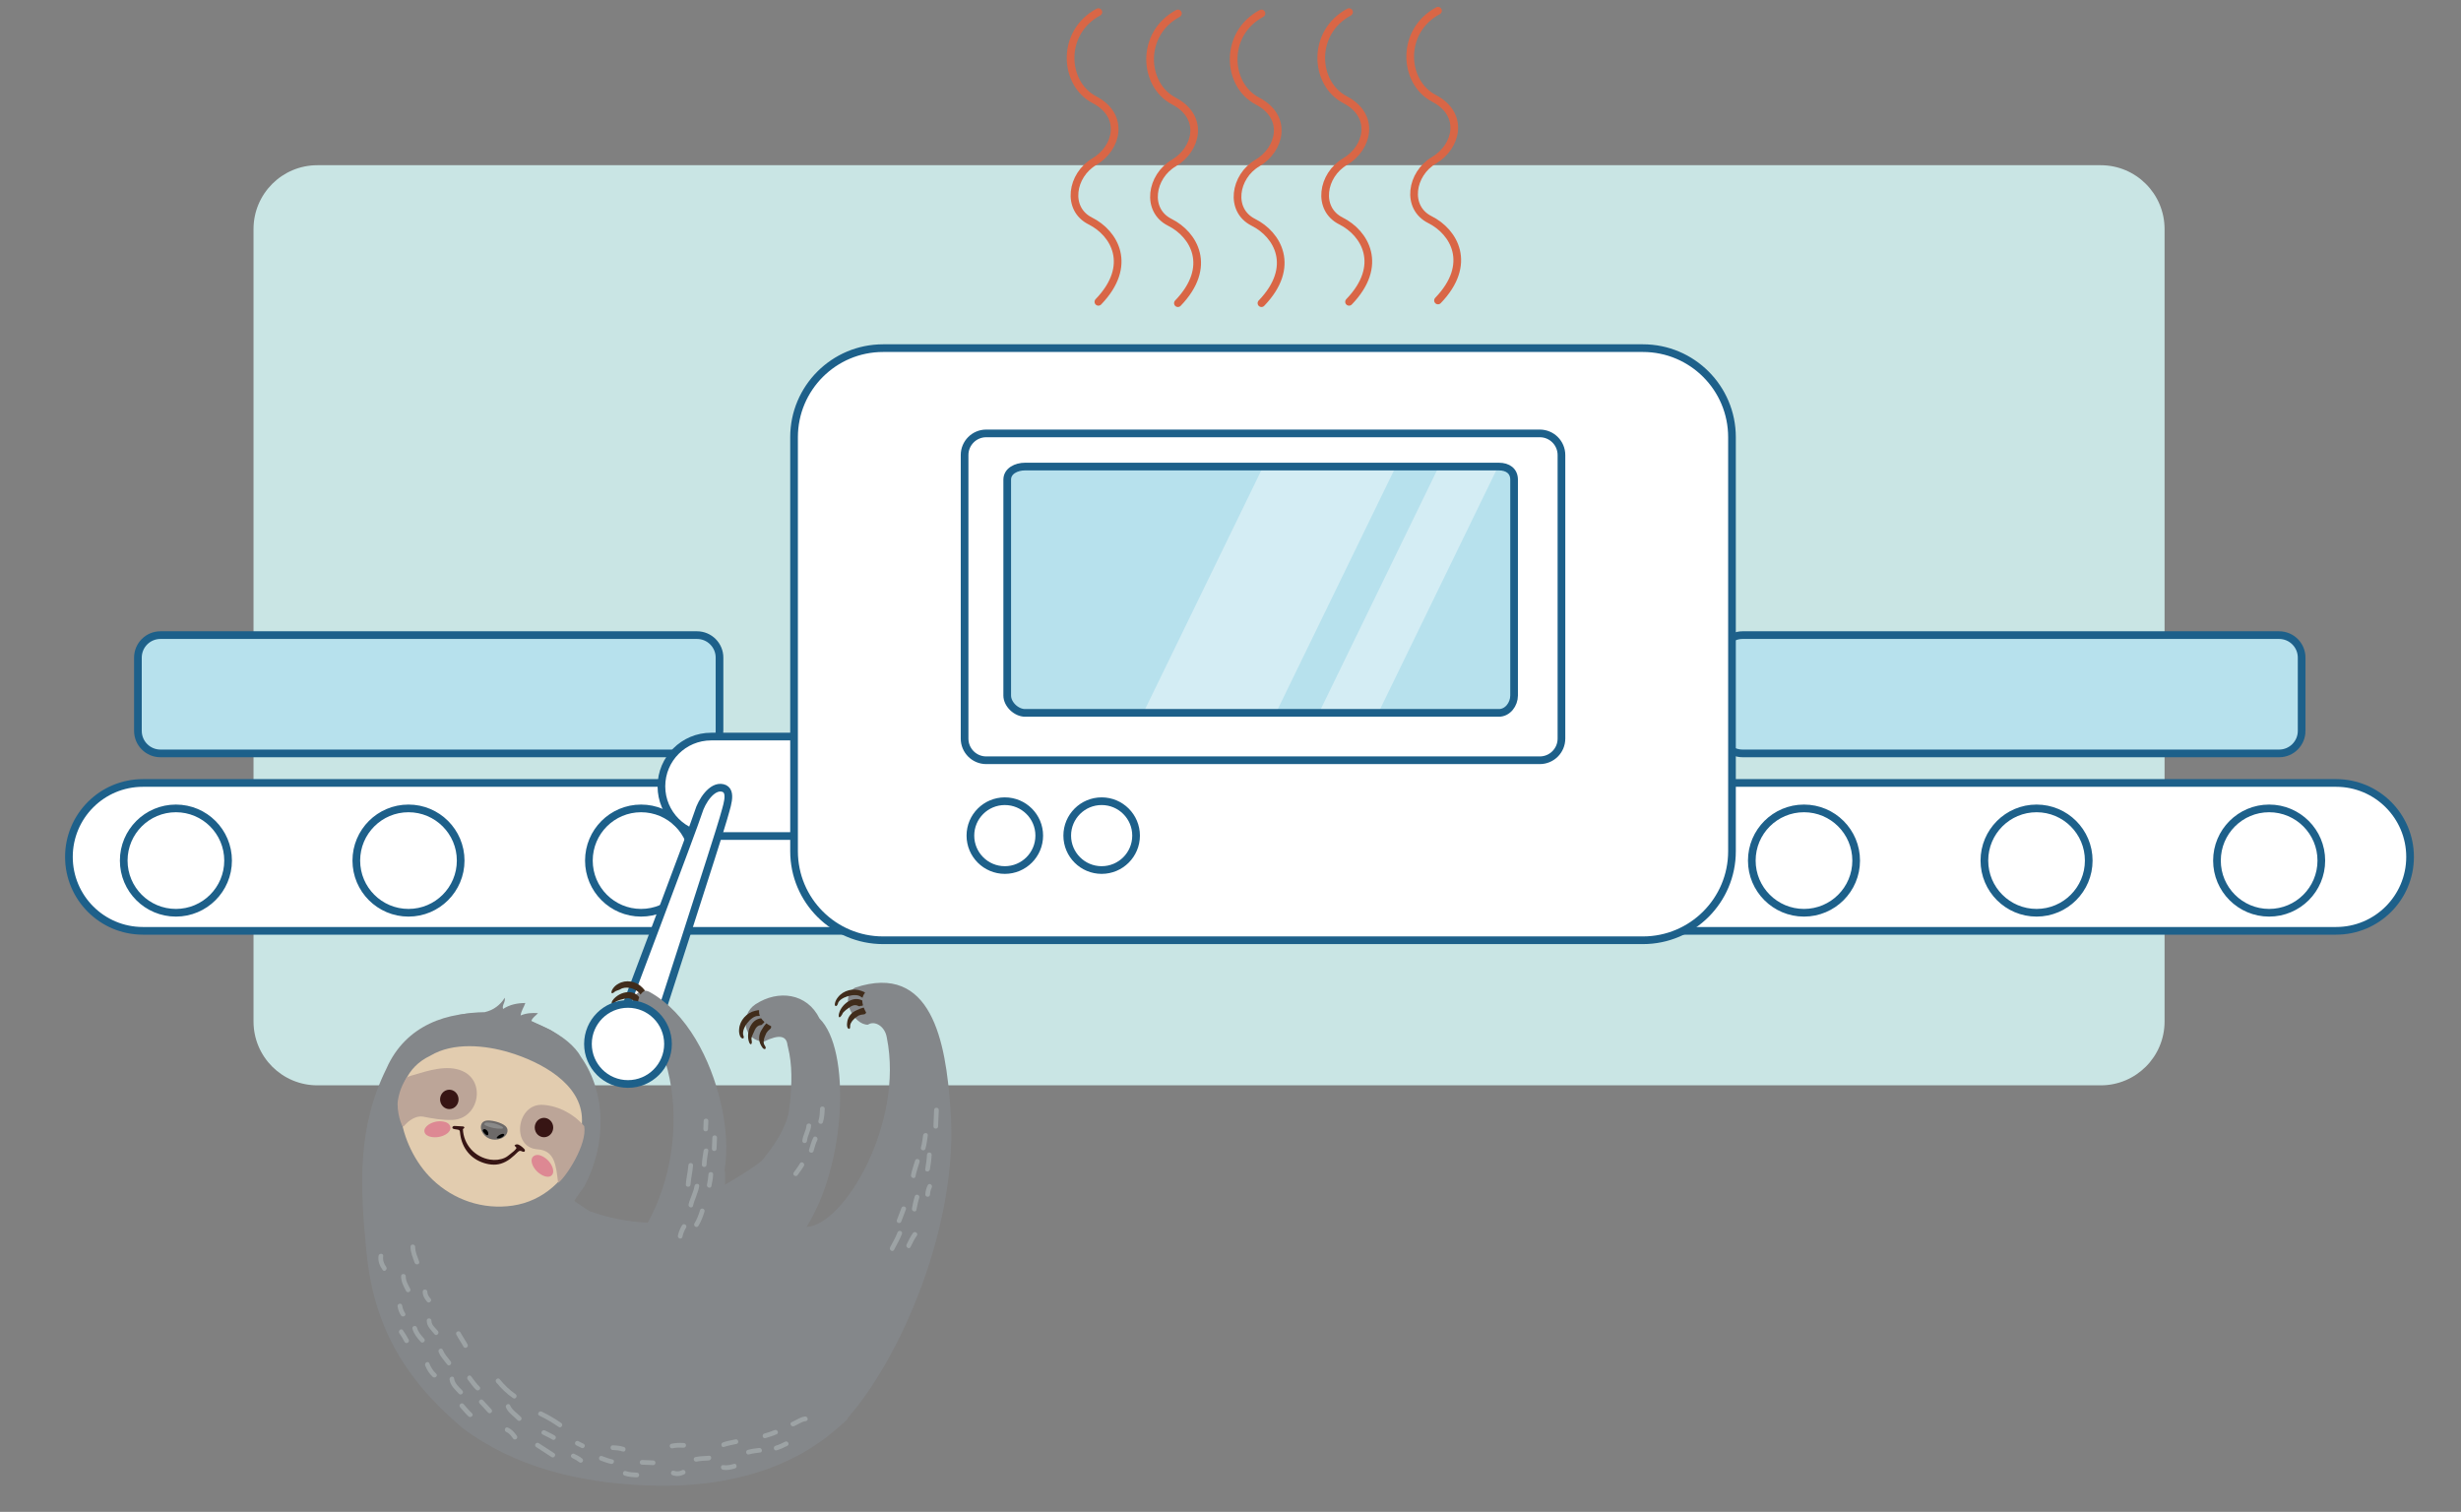 <svg xmlns="http://www.w3.org/2000/svg" xmlns:xlink="http://www.w3.org/1999/xlink" id="Calque_1" x="0px" y="0px" width="641.333px" height="394px" viewBox="0 0 641.333 394" xml:space="preserve"><rect x="0" y="0" width="641.333" height="394" fill="#808080" stroke="none"/> <g> <path fill="#C9E5E4" d="M564.084,266.203c0,9.193-7.451,16.641-16.64,16.641H82.707c-9.188,0-16.64-7.447-16.64-16.641V59.694 c0-9.189,7.451-16.64,16.64-16.64h464.737c9.188,0,16.64,7.45,16.64,16.64V266.203z"></path> </g> <g> <path fill="#FFFFFF" stroke="#1D608A" stroke-width="2" stroke-miterlimit="10" d="M628.062,223.312 c0,10.639-8.627,19.266-19.267,19.266H37.228c-10.641,0-19.267-8.627-19.267-19.266l0,0c0-10.64,8.626-19.267,19.267-19.267 h571.568C619.436,204.045,628.062,212.672,628.062,223.312L628.062,223.312z"></path> <circle fill="#FFFFFF" stroke="#1D608A" stroke-width="2" stroke-miterlimit="10" cx="45.842" cy="224.271" r="13.598"></circle> <circle fill="#FFFFFF" stroke="#1D608A" stroke-width="2" stroke-miterlimit="10" cx="106.453" cy="224.271" r="13.598"></circle> <circle fill="#FFFFFF" stroke="#1D608A" stroke-width="2" stroke-miterlimit="10" cx="167.062" cy="224.271" r="13.597"></circle> <circle fill="#FFFFFF" stroke="#1D608A" stroke-width="2" stroke-miterlimit="10" cx="227.673" cy="224.271" r="13.598"></circle> <circle fill="#FFFFFF" stroke="#1D608A" stroke-width="2" stroke-miterlimit="10" cx="288.283" cy="224.271" r="13.598"></circle> <circle fill="#FFFFFF" stroke="#1D608A" stroke-width="2" stroke-miterlimit="10" cx="348.896" cy="224.271" r="13.597"></circle> <circle fill="#FFFFFF" stroke="#1D608A" stroke-width="2" stroke-miterlimit="10" cx="409.506" cy="224.271" r="13.598"></circle> <circle fill="#FFFFFF" stroke="#1D608A" stroke-width="2" stroke-miterlimit="10" cx="470.116" cy="224.271" r="13.598"></circle> <circle fill="#FFFFFF" stroke="#1D608A" stroke-width="2" stroke-miterlimit="10" cx="530.725" cy="224.271" r="13.597"></circle> <circle fill="#FFFFFF" stroke="#1D608A" stroke-width="2" stroke-miterlimit="10" cx="591.336" cy="224.271" r="13.598"></circle> </g> <path fill="#B7E1ED" stroke="#1D608A" stroke-width="2" stroke-miterlimit="10" d="M187.504,190.468c0,3.243-2.628,5.871-5.87,5.871 H41.813c-3.242,0-5.872-2.628-5.872-5.871v-19.084c0-3.242,2.63-5.872,5.872-5.872h139.82c3.242,0,5.87,2.63,5.87,5.872V190.468z"></path> <path fill="#B7E1ED" stroke="#1D608A" stroke-width="2" stroke-miterlimit="10" d="M394.297,190.468 c0,3.243-2.628,5.871-5.872,5.871H248.605c-3.242,0-5.87-2.628-5.87-5.871v-19.084c0-3.242,2.628-5.872,5.87-5.872h139.819 c3.244,0,5.872,2.63,5.872,5.872V190.468z"></path> <path fill="#B7E1ED" stroke="#1D608A" stroke-width="2" stroke-miterlimit="10" d="M599.805,190.468 c0,3.243-2.629,5.871-5.872,5.871H454.113c-3.243,0-5.87-2.628-5.87-5.871v-19.084c0-3.242,2.627-5.872,5.87-5.872h139.819 c3.243,0,5.872,2.63,5.872,5.872V190.468z"></path> <path fill="#FFFFFF" stroke="#1D608A" stroke-width="2" stroke-linecap="round" stroke-linejoin="round" stroke-miterlimit="10" d=" M229.149,204.916c0,7.158-5.805,12.961-12.962,12.961h-30.862c-7.158,0-12.961-5.803-12.961-12.961l0,0 c0-7.159,5.803-12.962,12.961-12.962h30.862C223.345,191.954,229.149,197.756,229.149,204.916L229.149,204.916z"></path> <g> <path fill="#FFFFFF" stroke="#1D608A" stroke-width="2" stroke-linecap="round" stroke-linejoin="round" stroke-miterlimit="10" d=" M451.353,221.831c0,12.816-10.39,23.205-23.206,23.205H230.134c-12.815,0-23.205-10.389-23.205-23.205V113.933 c0-12.816,10.39-23.206,23.205-23.206h198.013c12.816,0,23.206,10.39,23.206,23.206V221.831z"></path> </g> <path fill="none" stroke="#1D608A" stroke-width="2" stroke-linecap="round" stroke-linejoin="round" stroke-miterlimit="10" d=" M270.826,217.764c0,4.957-4.017,8.972-8.971,8.972c-4.953,0-8.971-4.016-8.971-8.972c0-4.952,4.018-8.966,8.971-8.966 C266.81,208.798,270.826,212.812,270.826,217.764z"></path> <path fill="none" stroke="#1D608A" stroke-width="2" stroke-linecap="round" stroke-linejoin="round" stroke-miterlimit="10" d=" M296.06,217.764c0,4.957-4.016,8.972-8.97,8.972s-8.972-4.016-8.972-8.972c0-4.952,4.018-8.966,8.972-8.966 S296.06,212.812,296.06,217.764z"></path> <g> <path fill-rule="evenodd" clip-rule="evenodd" fill="none" stroke="#D96646" stroke-width="2" stroke-linecap="round" stroke-linejoin="round" stroke-miterlimit="10" d=" M286.239,3.152c-9.833,5.268-9.131,18.611-1.054,22.826c8.079,4.215,5.971,12.645,0,16.154c-5.971,3.514-7.374,12.293-1.054,15.453 c6.321,3.161,11.239,11.59,2.107,21.072"></path> <path fill-rule="evenodd" clip-rule="evenodd" fill="none" stroke="#D96646" stroke-width="2" stroke-linecap="round" stroke-linejoin="round" stroke-miterlimit="10" d=" M306.961,3.502c-9.835,5.268-9.131,18.613-1.055,22.829c8.078,4.214,5.97,12.641,0,16.153c-5.97,3.511-7.374,12.291-1.053,15.454 c6.321,3.159,11.237,11.588,2.107,21.07"></path> <path fill-rule="evenodd" clip-rule="evenodd" fill="none" stroke="#D96646" stroke-width="2" stroke-linecap="round" stroke-linejoin="round" stroke-miterlimit="10" d=" M328.734,3.502c-9.833,5.268-9.133,18.613-1.055,22.829c8.077,4.214,5.971,12.641,0,16.153c-5.97,3.511-7.375,12.291-1.054,15.454 c6.321,3.159,11.238,11.588,2.108,21.07"></path> <path fill-rule="evenodd" clip-rule="evenodd" fill="none" stroke="#D96646" stroke-width="2" stroke-linecap="round" stroke-linejoin="round" stroke-miterlimit="10" d=" M351.561,3.152c-9.833,5.268-9.13,18.611-1.054,22.826c8.077,4.215,5.972,12.645,0,16.154c-5.969,3.514-7.374,12.293-1.052,15.453 c6.32,3.161,11.237,11.59,2.105,21.072"></path> <path fill-rule="evenodd" clip-rule="evenodd" fill="none" stroke="#D96646" stroke-width="2" stroke-linecap="round" stroke-linejoin="round" stroke-miterlimit="10" d=" M374.741,2.799c-9.833,5.271-9.131,18.613-1.056,22.828c8.077,4.214,5.971,12.643,0,16.154c-5.97,3.512-7.374,12.294-1.053,15.454 c6.32,3.158,11.237,11.588,2.108,21.07"></path> </g> <path fill="none" stroke="#1D608A" stroke-width="2" stroke-linecap="round" stroke-linejoin="round" stroke-miterlimit="10" d=" M406.911,192.484c0,3.115-2.524,5.642-5.641,5.642H257.01c-3.115,0-5.641-2.526-5.641-5.642V118.59c0-3.116,2.525-5.643,5.641-5.643 h144.261c3.116,0,5.641,2.526,5.641,5.643V192.484z"></path> <path fill="#B7E1ED" d="M395.185,182.048c0,2.403-1.947,4.351-4.352,4.351H267.446c-2.402,0-4.35-1.947-4.35-4.351v-56.727 c0-2.403,1.947-4.351,4.35-4.351h123.387c2.404,0,4.352,1.947,4.352,4.351V182.048z"></path> <polygon opacity="0.4" fill="#FFFFFF" points="297.641,186.399 332.218,186.399 363.45,122.207 328.873,122.207 "></polygon> <polygon opacity="0.4" fill="#FFFFFF" points="358.876,186.399 390.108,122.207 374.65,122.207 343.418,186.399 "></polygon> <path fill="none" stroke="#1D608A" stroke-width="2" stroke-linecap="round" stroke-linejoin="round" stroke-miterlimit="10" d=" M394.567,181.258c0,2.269-1.662,4.522-3.962,4.522H267.134c-2.301,0-4.655-2.254-4.655-4.522v-56.251 c0-2.266,2.354-3.418,4.655-3.418h123.472c2.3,0,3.962,1.152,3.962,3.418V181.258z"></path> <path fill="#FFFFFF" stroke="#1D608A" stroke-width="2" stroke-linecap="round" stroke-linejoin="round" stroke-miterlimit="10" d=" M182,211.677c-0.834,2.834-20.963,56.092-20.963,56.092l8.297,5.406c0,0,18.5-57.166,19.166-59.832s2.666-7.333-0.167-8 S182.834,208.843,182,211.677z"></path> <g> <path fill="#84878A" d="M217.462,366.113c-6.603-6.955-12.065-14.469-17.706-22.184c-4.031-5.512-8.233-10.973-11.494-16.988 c-1.709-3.15-3.66-6.918-4.14-10.691c-0.991,0.604-2.016,1.162-3.064,1.678c-1.294,0.266-2.591,0.461-3.877,0.574 c-7.898,0.699-16.084-0.158-23.562-2.871c-1.105-0.668-2.914-1.924-3.967-2.678c0.968-1.537,1.443-2.047,2.71-3.922 c5.829-11.186,5.523-24.316-0.902-33.496c-6.395-11.758-40.751-19.793-50.744,2.918c-7.621,15.395-6.902,30.387-5.261,47.486 c1.799,18.805,9.192,32.752,25.008,46.154c13.802,10.379,30.555,14.232,47.346,14.988c17.752,0.83,35.71-2.609,49.332-13.961 c1.301-1.084,2.578-2.221,3.833-3.412C219.788,368.521,218.616,367.326,217.462,366.113"></path> <path fill="#84878A" d="M247.669,288.965c-1.167-17.748-4.98-38.131-24.784-31.6c-4.391,2.367-0.359,9.822,3.31,9.672 c1.677-1.158,4.417,0.342,4.901,3.34c4.54,22.297-11.089,48.934-20.929,49.377c10.461-16.553,11.543-46.338,3.397-54.326 c-3.23-6.611-10.756-7.602-16.695-3.703c-4.098,2.693-3.27,9.492,2.203,9.719c4.05-1.971,5.896-1.525,6.155,0.955 c0.029,0.129,0.062,0.268,0.1,0.428c1.192,4.686,1.025,9.668,0.549,14.557c-0.043,0.408-0.333,2.369-0.316,2.395 c-0.13,0.656-0.291,1.309-0.504,1.947c-1.239,3.725-3.688,7.236-6.106,10.277c-1.721,2.164-12.784,8.238-15.047,9.814 c-8.125,2.523,17.888,48.211,35.743,59.123C234.875,354.594,250.086,318.344,247.669,288.965"></path> <path fill="#E2CCAF" d="M151.667,291.885c0,0,0-0.01,0-0.012c0-9.512-10.875-15.168-18.887-17.59 c-6.32-1.912-14.691-2.746-20.627,0.834c-12.547,5.93-8.314,23.762,0.469,32.213c5.64,5.426,13.259,7.979,20.963,6.861 c8.106-1.178,14.03-6.926,16.764-13.838C151.505,297.432,151.667,294.414,151.667,291.885z"></path> <path fill="#BCA598" d="M120.41,279.072c-3.927-1.662-8.842-0.066-12.701,1.096c-0.365,0.047-1.343,0.469-1.706,0.553 c-1.212,2-1.885,3.625-2.297,5.943c-0.48,2.709,1.025,7.461,1.478,6.895c1.316-1.633,3.336-2.893,5.059-2.559 c2.621,0.508,4.979,0.945,7.671,0.848C124.811,291.6,126.744,281.754,120.41,279.072"></path> <path fill="#402C1B" d="M147.975,295.475c0.048-0.17,0.092-0.35,0.125-0.539c0.075-0.387-0.536-0.637-0.737-0.287 c-2.017,3.506-6.933,3.373-7.644-0.99c-0.081-0.523-0.894-0.393-0.812,0.131c0.023,0.137,0.061,0.252,0.091,0.379 c-0.016,0.041-0.027,0.08-0.033,0.127c-0.407,5.16,7.62,6.357,9.326,1.717C148.396,295.729,148.2,295.521,147.975,295.475"></path> <path fill="#BCA598" d="M152.252,293.479c-2.587-3.059-6.596-5.285-10.755-5.551c-6.93-0.441-8.38,11.141-1.416,11.588 c4.573,0.291,4.82,4.307,5.37,8.756C147.506,306.74,153.053,298.268,152.252,293.479"></path> <path fill="#84878A" d="M188.845,304.879c0.86-5.748,0.351-11.688-1.044-17.627c-2.612-11.107-8.67-23.266-18.51-28.736 c-2.621-1.459-5.868,1.943-3.537,4.463c15.917,17.223,11.611,53.553-7.094,67.689c-0.07,1.678-0.312,3.33-0.685,4.963 c-0.307,3.352-0.931,6.643-1.931,9.807c4.354,0.199,13.318,7.398,18.472,1.713C185.292,338.971,189.9,311.127,188.845,304.879"></path> <path fill="#402C1B" d="M166.814,259.049c0.034,0.061,0.072,0.109,0.115,0.154c0.274-0.408,0.64-0.754,1.114-1.016 c-0.026-0.082-0.06-0.164-0.116-0.242c-0.153-0.201-0.328-0.387-0.515-0.561c-1.646-1.74-4.326-2.178-6.325-0.982 c-0.508,0.279-0.961,0.666-1.315,1.166c-0.609,0.832-0.657,1.863,0.431,0.883c0.18-0.232,1.193-0.465,1.424-0.625 c1.432-0.941,3.813-0.279,4.967,0.904C166.671,258.83,166.747,258.938,166.814,259.049"></path> <path fill="#402C1B" d="M166.573,259.883c-0.733-0.963-1.754-1.35-2.824-1.32c-1.549-0.02-3.267,0.932-4.109,2.152 c-0.58,0.838-0.04,1.334,0.551,0.578c0.479-0.604,2.096-0.916,3.023-1.125c0.701-0.102,1.379,0.055,1.797,0.641 c0.18,0.254,0.405,0.305,0.62,0.256c0.187,0.146,0.409,0.172,0.615,0.133C166.306,260.738,166.409,260.293,166.573,259.883"></path> <path fill="#402C1B" d="M166.193,261.846c-0.626-0.107-1.276-0.146-1.915-0.088c-1.518-0.033-2.903,0.717-3.655,2.219 c-0.114,0.219-0.219,0.443-0.299,0.697c-0.307,0.963,0.39,1.275,0.699,0.318c0.366-1.143,2.033-1.498,3.083-1.654 c0.454-0.008,0.925,0.072,1.39,0.256c0.298,0.113,0.544,0.016,0.708-0.17c0.017,0.002,0.032-0.006,0.052-0.002 C166.199,262.906,166.171,262.375,166.193,261.846"></path> <path fill="#402C1B" d="M224.619,259.926c0.056,0.037,0.111,0.064,0.166,0.086c0.101-0.457,0.309-0.9,0.649-1.309 c-0.057-0.061-0.118-0.121-0.199-0.164c-0.216-0.115-0.444-0.203-0.678-0.281c-2.161-0.854-4.794-0.182-6.186,1.631 c-0.363,0.439-0.637,0.943-0.778,1.518c-0.234,0.938,0.492,1.064,0.754,0.176c0.307-1.664,4.541-2.938,5.953-1.846 C224.411,259.793,224.52,259.854,224.619,259.926"></path> <path fill="#402C1B" d="M224.711,260.736c-1.03-0.539-2.117-0.475-3.088-0.031c-1.434,0.588-2.661,2.08-2.982,3.455 c-0.236,0.963,0.117,1.479,0.852,0.148c0.211-0.705,1.458-1.473,2.234-2.014c0.605-0.363,1.287-0.492,1.891-0.15 c0.26,0.146,0.486,0.102,0.666-0.023c0.225,0.055,0.439-0.01,0.613-0.129C224.78,261.574,224.711,261.152,224.711,260.736"></path> <path fill="#402C1B" d="M225.088,262.572c-0.615,0.152-1.229,0.373-1.791,0.674c-1.41,0.566-2.407,1.754-2.54,3.34 c-0.024,0.23-0.039,0.465-0.019,0.715c0.075,0.951,0.876,1.154,0.804,0.209c-0.081-1.127,1.271-2.293,2.179-2.838 c0.417-0.184,0.878-0.299,1.377-0.322c0.317-0.02,0.503-0.199,0.588-0.424c0.017-0.004,0.026-0.02,0.045-0.023 C225.49,263.482,225.267,263.035,225.088,262.572"></path> <path fill="#402C1B" d="M197.829,264.752c0.064,0.004,0.127-0.006,0.185-0.02c-0.171-0.436-0.247-0.916-0.194-1.449 c-0.077-0.018-0.157-0.033-0.253-0.021c-0.242,0.023-0.481,0.076-0.722,0.141c-2.269,0.496-4.08,2.52-4.232,4.799 c-0.058,0.568-0.002,1.139,0.199,1.695c0.327,0.908,1.247,1.004,0.967,0.121c-0.815-1.84,1.94-5.262,3.678-5.244 C197.582,264.76,197.706,264.752,197.829,264.752"></path> <path fill="#402C1B" d="M198.354,265.377c-1.158,0.127-2.023,0.783-2.582,1.693c-0.861,1.287-1.053,3.207-0.556,4.533 c0.343,0.92,0.907,0.594,0.651-0.572c-0.216-0.703,0.529-1.814,0.876-2.699c0.302-0.639,0.794-1.123,1.485-1.176 c0.294-0.023,0.461-0.188,0.538-0.389c0.218-0.082,0.36-0.256,0.445-0.449C198.879,266.033,198.583,265.723,198.354,265.377"></path> <path fill="#402C1B" d="M199.689,266.691c-0.429,0.471-0.811,0.996-1.117,1.559c-0.853,1.256-1.021,2.797-0.25,4.189 c0.107,0.205,0.229,0.406,0.384,0.602c0.59,0.748,1.186,0.201,0.603-0.547c-0.696-0.889-0.037-2.338,0.415-3.297 c0.242-0.383,0.566-0.738,0.962-1.035c0.254-0.189,0.307-0.445,0.253-0.678c0.014-0.014,0.014-0.029,0.026-0.043 C200.529,267.229,200.092,266.977,199.689,266.691"></path> <path fill="#9DA3A5" d="M105.566,342.223c-0.409-0.623-0.646-1.293-0.771-2.021c-0.13-0.775-1.318-0.502-1.187,0.273 c0.14,0.822,0.419,1.621,0.88,2.32C104.918,343.439,106,342.879,105.566,342.223"></path> <path fill="#9DA3A5" d="M106.5,349.125c-0.468-0.855-0.948-1.688-1.519-2.475c-0.46-0.641-1.353,0.195-0.896,0.822 c0.507,0.701,0.923,1.463,1.336,2.223C105.797,350.381,106.876,349.816,106.5,349.125"></path> <path fill="#9DA3A5" d="M110.532,348.863c-0.76-0.834-1.557-1.746-1.86-2.859c-0.203-0.756-1.395-0.486-1.186,0.277 c0.357,1.322,1.241,2.408,2.146,3.408C110.164,350.268,111.062,349.445,110.532,348.863"></path> <path fill="#9DA3A5" d="M114.122,346.877c-0.643-0.814-1.695-1.555-1.693-2.691c0.004-0.781-1.214-0.834-1.217-0.049 c-0.006,1.559,1.124,2.439,2.015,3.566C113.713,348.32,114.607,347.49,114.122,346.877"></path> <path fill="#9DA3A5" d="M117.451,354.793c-0.742-0.963-1.599-1.873-2.065-3.01c-0.296-0.73-1.37-0.152-1.079,0.568 c0.505,1.232,1.447,2.229,2.25,3.266C117.037,356.24,117.933,355.412,117.451,354.793"></path> <path fill="#9DA3A5" d="M113.659,357.99c-0.816-0.76-1.373-1.66-1.773-2.693c-0.286-0.734-1.36-0.156-1.077,0.568 c0.437,1.121,1.07,2.127,1.955,2.949C113.334,359.346,114.238,358.525,113.659,357.99"></path> <path fill="#9DA3A5" d="M120.493,362.395c-0.867-0.928-2.006-1.838-2.153-3.178c-0.086-0.779-1.271-0.498-1.188,0.275 c0.172,1.559,1.437,2.646,2.443,3.727C120.13,363.793,121.026,362.967,120.493,362.395"></path> <path fill="#9DA3A5" d="M124.957,361.357c-0.852-0.791-1.478-1.764-2.176-2.684c-0.476-0.627-1.366,0.205-0.898,0.826 c0.698,0.924,1.327,1.893,2.177,2.682C124.633,362.717,125.531,361.893,124.957,361.357"></path> <path fill="#9DA3A5" d="M128.065,367.285l-2.189-2.381c-0.533-0.58-1.43,0.246-0.896,0.826l2.19,2.377 C127.702,368.688,128.598,367.861,128.065,367.285"></path> <path fill="#9DA3A5" d="M122.99,368.291c-0.804-0.719-1.462-1.584-2.188-2.379c-0.53-0.584-1.429,0.246-0.895,0.826 c0.726,0.797,1.379,1.66,2.188,2.379C122.676,369.637,123.578,368.814,122.99,368.291"></path> <path fill="#9DA3A5" d="M112.188,338.408c-0.435-0.484-0.825-1.064-0.821-1.736c0.01-0.787-1.207-0.838-1.214-0.051 c-0.008,1.008,0.48,1.881,1.138,2.611C111.813,339.822,112.712,338.996,112.188,338.408"></path> <path fill="#9DA3A5" d="M121.849,350.371c-0.567-1.072-1.283-2.055-1.851-3.125c-0.369-0.697-1.447-0.127-1.078,0.57 c0.567,1.07,1.283,2.053,1.853,3.125C121.142,351.637,122.22,351.068,121.849,350.371"></path> <path fill="#9DA3A5" d="M134.36,363.33c-1.575-1.064-2.931-2.428-4.137-3.891c-0.503-0.605-1.399,0.225-0.899,0.828 c1.274,1.539,2.717,2.967,4.377,4.09C134.354,364.799,135.008,363.77,134.36,363.33"></path> <path fill="#9DA3A5" d="M135.76,369.279c-0.915-0.971-2.292-1.777-2.828-3.043c-0.304-0.723-1.382-0.148-1.077,0.57 c0.586,1.383,2.013,2.242,3.01,3.299C135.401,370.678,136.301,369.852,135.76,369.279"></path> <path fill="#9DA3A5" d="M134.644,374.113c-0.638-0.867-1.296-1.664-2.317-2.082c-0.729-0.299-1.093,0.867-0.373,1.16 c0.792,0.326,1.305,1.08,1.794,1.748c0.196,0.268,0.635,0.242,0.863,0.035C134.871,374.732,134.84,374.381,134.644,374.113"></path> <path fill="#9DA3A5" d="M144.394,378.695c-1.354-0.84-2.651-1.768-4.005-2.607c-0.671-0.414-1.327,0.613-0.661,1.025 c1.357,0.84,2.653,1.768,4.011,2.609C144.406,380.135,145.064,379.109,144.394,378.695"></path> <path fill="#9DA3A5" d="M144.583,374.127c-0.805-0.514-1.698-0.869-2.535-1.326c-0.688-0.373-1.35,0.652-0.657,1.027 c0.84,0.453,1.729,0.812,2.537,1.326C144.589,375.574,145.248,374.549,144.583,374.127"></path> <path fill="#9DA3A5" d="M146.249,370.842c-1.616-1.115-3.294-2.115-5.062-2.957c-0.702-0.332-1.368,0.691-0.662,1.027 c1.774,0.84,3.449,1.842,5.063,2.955C146.237,372.312,146.891,371.287,146.249,370.842"></path> <path fill="#9DA3A5" d="M151.979,376.203c-0.463-0.186-0.879-0.479-1.346-0.666c-0.308-0.125-0.671,0.096-0.768,0.395 c-0.105,0.334,0.089,0.643,0.395,0.764c0.466,0.191,0.881,0.48,1.346,0.67c0.309,0.123,0.672-0.098,0.77-0.395 C152.48,376.635,152.285,376.328,151.979,376.203"></path> <path fill="#9DA3A5" d="M151.661,380.062c-0.636-0.508-1.341-0.877-2.08-1.213c-0.302-0.139-0.673,0.104-0.766,0.393 c-0.109,0.344,0.091,0.629,0.396,0.768c0.635,0.291,1.243,0.643,1.791,1.082c0.258,0.207,0.674,0.074,0.844-0.184 C152.038,380.605,151.917,380.273,151.661,380.062"></path> <path fill="#9DA3A5" d="M159.586,380.332c-0.934-0.205-1.821-0.537-2.713-0.877c-0.734-0.279-1.102,0.887-0.367,1.164 c0.89,0.336,1.776,0.67,2.707,0.875C159.975,381.662,160.352,380.502,159.586,380.332"></path> <path fill="#9DA3A5" d="M162.616,377.105c-0.933-0.334-1.905-0.406-2.89-0.447c-0.781-0.033-0.833,1.184-0.049,1.217 c0.882,0.039,1.731,0.092,2.568,0.391C162.986,378.529,163.355,377.367,162.616,377.105"></path> <path fill="#9DA3A5" d="M165.991,383.781c-0.975-0.043-1.948-0.078-2.873-0.402c-0.739-0.264-1.112,0.896-0.372,1.16 c1.027,0.361,2.114,0.414,3.193,0.459C166.725,385.031,166.773,383.812,165.991,383.781"></path> <path fill="#9DA3A5" d="M170.24,380.6l-2.894-0.121c-0.784-0.031-0.837,1.188-0.05,1.221l2.891,0.119 C170.975,381.852,171.024,380.633,170.24,380.6"></path> <path fill="#9DA3A5" d="M177.757,383.135c-0.695,0.354-1.393,0.408-2.13,0.154c-0.746-0.26-1.112,0.904-0.371,1.16 c1.039,0.359,2.096,0.258,3.071-0.24C179.024,383.854,178.457,382.773,177.757,383.135"></path> <path fill="#9DA3A5" d="M178.207,376.055c-1.087-0.049-2.154-0.047-3.222,0.191c-0.765,0.17-0.492,1.359,0.276,1.188 c0.962-0.219,1.914-0.203,2.894-0.162C178.94,377.303,178.992,376.086,178.207,376.055"></path> <path fill="#9DA3A5" d="M184.776,379.375c-1.178,0.107-2.369,0.074-3.53,0.336c-0.766,0.166-0.491,1.357,0.278,1.186 c1.054-0.23,2.133-0.207,3.207-0.303C185.5,380.525,185.561,379.307,184.776,379.375"></path> <path fill="#9DA3A5" d="M191.24,381.496c-0.921,0.264-1.791,0.477-2.75,0.322c-0.778-0.123-0.82,1.1-0.052,1.217 c1.058,0.168,2.062-0.057,3.073-0.35C192.266,382.471,191.995,381.277,191.24,381.496"></path> <path fill="#9DA3A5" d="M191.656,375.111c-1.082,0.248-2.185,0.396-3.236,0.777c-0.727,0.264-0.463,1.457,0.276,1.188 c1.049-0.379,2.152-0.527,3.235-0.779C192.697,376.119,192.425,374.932,191.656,375.111"></path> <path fill="#9DA3A5" d="M197.816,377.348c-0.98,0.121-1.964,0.227-2.92,0.49c-0.752,0.207-0.483,1.396,0.273,1.189 c0.956-0.262,1.939-0.373,2.919-0.492C198.869,378.441,198.59,377.254,197.816,377.348"></path> <path fill="#9DA3A5" d="M204.601,375.709c-0.798,0.428-1.62,0.793-2.49,1.057c-0.747,0.223-0.48,1.41,0.276,1.188 c0.967-0.289,1.896-0.688,2.786-1.166C205.863,376.414,205.295,375.338,204.601,375.709"></path> <path fill="#9DA3A5" d="M201.83,372.697c-0.856,0.375-1.743,0.637-2.637,0.896c-0.75,0.217-0.481,1.404,0.275,1.188 c0.993-0.287,1.98-0.59,2.931-1.01C203.12,373.459,202.546,372.385,201.83,372.697"></path> <path fill="#9DA3A5" d="M209.75,369.152c-1.273,0.148-2.257,0.977-3.411,1.445c-0.728,0.293-0.154,1.367,0.569,1.076 c1.056-0.428,1.957-1.199,3.114-1.336C210.8,370.248,210.521,369.061,209.75,369.152"></path> <path fill="#9DA3A5" d="M106.896,335.871c-0.539-1.035-1.164-2.039-1.154-3.248c0.01-0.781-1.211-0.838-1.217-0.049 c-0.011,1.441,0.64,2.627,1.294,3.867C106.186,337.139,107.262,336.57,106.896,335.871"></path> <path fill="#9DA3A5" d="M100.635,330.15c-0.622-0.842-0.916-1.762-0.772-2.803c0.106-0.779-1.111-0.824-1.217-0.051 c-0.192,1.371,0.283,2.588,1.093,3.68C100.204,331.607,101.096,330.775,100.635,330.15"></path> <path fill="#9DA3A5" d="M109.235,328.795c-0.426-1.258-1.044-2.496-1.036-3.85c0.005-0.781-1.214-0.836-1.219-0.047 c-0.009,1.48,0.599,2.795,1.068,4.17C108.298,329.805,109.489,329.541,109.235,328.795"></path> <path fill="#9DA3A5" d="M179.388,303.662c-0.104,1.684-0.561,3.32-0.665,5.004c-0.049,0.785,1.169,0.836,1.218,0.053 c0.104-1.686,0.561-3.32,0.667-5.006C180.654,302.928,179.438,302.879,179.388,303.662"></path> <path fill="#9DA3A5" d="M180.994,309.066c-0.27,1.67-1.168,3.162-1.551,4.807c-0.178,0.76,0.982,1.137,1.157,0.371 c0.413-1.756,1.321-3.342,1.611-5.127C182.335,308.34,181.115,308.301,180.994,309.066"></path> <path fill="#9DA3A5" d="M182.432,315.369c-0.363,1.201-0.801,2.379-1.457,3.453c-0.406,0.674,0.62,1.332,1.027,0.658 c0.707-1.162,1.199-2.438,1.59-3.738C183.818,314.988,182.658,314.619,182.432,315.369"></path> <path fill="#9DA3A5" d="M184.628,306.016c-0.047,0.922-0.209,1.816-0.396,2.721c-0.159,0.76,1,1.139,1.163,0.371 c0.211-1.008,0.397-2.014,0.452-3.041C185.887,305.281,184.671,305.232,184.628,306.016"></path> <path fill="#9DA3A5" d="M183.358,299.863c-0.201,1.209-0.394,2.416-0.455,3.639c-0.04,0.787,1.179,0.836,1.216,0.053 c0.062-1.227,0.256-2.434,0.457-3.643C184.707,299.139,183.488,299.1,183.358,299.863"></path> <path fill="#9DA3A5" d="M185.638,296.449l-0.12,2.893c-0.032,0.785,1.184,0.838,1.217,0.051l0.118-2.893 C186.887,295.713,185.669,295.662,185.638,296.449"></path> <path fill="#9DA3A5" d="M183.378,292.086l-0.085,2.129c-0.037,0.785,1.182,0.84,1.213,0.053l0.089-2.133 C184.627,291.348,183.411,291.301,183.378,292.086"></path> <path fill="#9DA3A5" d="M177.752,319.301c-0.524,0.824-0.877,1.736-1.088,2.689c-0.169,0.764,0.991,1.141,1.163,0.375 c0.187-0.857,0.48-1.666,0.953-2.408C179.201,319.293,178.175,318.637,177.752,319.301"></path> <path fill="#9DA3A5" d="M241.574,300.912c-0.066,1.275-0.256,2.537-0.465,3.791c-0.128,0.773,1.09,0.818,1.217,0.053 c0.208-1.26,0.4-2.52,0.464-3.793C242.829,300.176,241.613,300.127,241.574,300.912"></path> <path fill="#9DA3A5" d="M238.479,302.449c-0.377,1.252-0.837,2.48-1.072,3.77c-0.137,0.764,1.024,1.143,1.162,0.371 c0.235-1.287,0.696-2.516,1.073-3.768C239.867,302.068,238.706,301.697,238.479,302.449"></path> <path fill="#9DA3A5" d="M240.564,295.836c-0.174,1.062-0.245,2.139-0.569,3.172c-0.235,0.748,0.925,1.121,1.16,0.371 c0.354-1.133,0.438-2.324,0.627-3.492C241.909,295.113,240.688,295.072,240.564,295.836"></path> <path fill="#9DA3A5" d="M243.43,289.246l-0.177,4.264c-0.03,0.785,1.187,0.836,1.215,0.049l0.181-4.26 C244.681,288.512,243.463,288.461,243.43,289.246"></path> <path fill="#9DA3A5" d="M241.783,308.848c-0.396,0.756-0.596,1.566-0.64,2.416c-0.044,0.785,1.172,0.834,1.218,0.051 c0.033-0.627,0.154-1.248,0.448-1.807C243.174,308.814,242.149,308.152,241.783,308.848"></path> <path fill="#9DA3A5" d="M238.396,311.75c-0.331,1.037-0.541,2.104-0.738,3.174c-0.143,0.76,1.018,1.141,1.161,0.371 c0.199-1.072,0.409-2.135,0.741-3.172C239.8,311.373,238.636,311.004,238.396,311.75"></path> <path fill="#9DA3A5" d="M234.915,314.809c-0.362,1.064-0.835,2.086-1.197,3.152c-0.256,0.746,0.906,1.113,1.161,0.373 c0.362-1.066,0.834-2.09,1.197-3.152C236.332,314.436,235.168,314.066,234.915,314.809"></path> <path fill="#9DA3A5" d="M233.888,321.17c-0.496,1.371-1.275,2.598-1.93,3.889c-0.35,0.699,0.672,1.361,1.027,0.66 c0.7-1.385,1.529-2.705,2.065-4.176C235.319,320.803,234.153,320.434,233.888,321.17"></path> <path fill="#9DA3A5" d="M237.909,321.344c-0.663,0.932-1.159,1.957-1.649,2.984c-0.334,0.699,0.688,1.365,1.025,0.658 c0.488-1.029,0.988-2.053,1.648-2.982C239.391,321.361,238.362,320.705,237.909,321.344"></path> <path fill="#9DA3A5" d="M213.705,288.922c-0.044,1.076-0.097,2.145-0.416,3.178c-0.23,0.752,0.93,1.123,1.165,0.373 c0.351-1.133,0.417-2.318,0.47-3.498C214.955,288.191,213.736,288.139,213.705,288.922"></path> <path fill="#9DA3A5" d="M211.95,296.475c-0.525,0.998-0.764,2.084-1.109,3.148c-0.239,0.75,0.923,1.123,1.162,0.375 c0.308-0.957,0.503-1.973,0.974-2.867C213.34,296.441,212.314,295.775,211.95,296.475"></path> <path fill="#9DA3A5" d="M210.164,293.352c-0.111,1.369-0.963,2.537-1.077,3.92c-0.062,0.787,1.154,0.83,1.217,0.049 c0.116-1.367,0.966-2.535,1.079-3.918C211.445,292.619,210.232,292.57,210.164,293.352"></path> <path fill="#9DA3A5" d="M208.467,303.191c-0.475,0.838-1.088,1.576-1.622,2.373c-0.439,0.654,0.588,1.309,1.025,0.658 c0.532-0.799,1.147-1.537,1.623-2.371C209.881,303.17,208.854,302.508,208.467,303.191"></path> <path fill="#898C8F" d="M139.629,266.57c-0.488-0.223-0.976-0.438-1.475-0.637"></path> <path fill="#898C8F" d="M142.809,268.277c-0.354-0.215-0.712-0.438-1.076-0.639"></path> <path fill="#84878A" d="M145.812,270.018c-0.765-0.566-1.55-1.098-2.353-1.588l-4.995-2.371c0.318-0.926,1.154-1.326,1.739-2.031 c-1.565-0.098-3.007-0.029-4.534,0.609c0.166-1.279,0.872-2.148,1.235-3.25c-2.108,0.025-4.027,0.393-5.804,1.553 c-0.337-1.055,0.705-1.789,0.428-2.92c-0.612,1.043-1.33,1.752-2.167,2.379c-0.935,0.703-1.965,1.111-3.046,1.375 c-2.268,0.018-4.547,0.26-6.8,0.725"></path> <g> <path fill="#6D6A69" d="M125.535,294.781c0.387,0.895,1.128,1.611,2.033,1.969c0.908,0.357,1.972,0.35,2.929-0.018 c0.491-0.189,0.964-0.48,1.306-0.896c0.341-0.414,0.532-0.965,0.443-1.469c-0.135-0.738-0.812-1.203-1.476-1.52 c-0.967-0.453-2.027-0.736-3.116-0.832c-0.623-0.051-1.322-0.016-1.812,0.416C125.188,293.008,125.21,294.031,125.535,294.781"></path> <path fill="#8A8A89" d="M131.084,293.975c0.064-0.15-0.084-0.293-0.22-0.373c-1.157-0.697-2.522-1.07-3.914-1.082 c-0.166,0-0.343,0.006-0.499,0.092c-0.15,0.082-0.268,0.27-0.215,0.428c0.043,0.119,0.16,0.188,0.276,0.24 c1.287,0.613,2.739,0.91,4.205,0.861C130.859,294.133,131.028,294.105,131.084,293.975"></path> <path d="M129.446,296.496c-0.005,0.117,0.138,0.16,0.251,0.164c0.537,0.018,1.091-0.197,1.498-0.58 c0.124-0.115,0.235-0.271,0.191-0.422c-0.031-0.09-0.116-0.15-0.204-0.172c-0.095-0.02-0.191-0.008-0.29,0.01 c-0.532,0.105-1.036,0.418-1.381,0.857C129.479,296.395,129.444,296.447,129.446,296.496"></path> <path d="M127.26,295.459c-0.012-0.465-0.272-0.898-0.668-1.113c-0.122-0.07-0.268-0.113-0.411-0.098 c-0.145,0.018-0.294,0.115-0.344,0.256c-0.054,0.158,0.024,0.32,0.108,0.451c0.194,0.299,0.437,0.562,0.721,0.777 c0.131,0.1,0.318,0.186,0.463,0.082C127.236,295.738,127.263,295.588,127.26,295.459"></path> </g> <path fill="#DD8893" d="M116.189,295.619c-1.14,0.674-2.524,0.916-3.848,0.662c-0.729-0.133-1.541-0.529-1.72-1.271 c-0.182-0.75,0.386-1.449,0.994-1.871c1.104-0.76,2.505-1.076,3.846-0.867c0.414,0.064,0.829,0.176,1.182,0.41 c0.355,0.232,0.649,0.6,0.727,1.02C117.52,294.512,116.873,295.219,116.189,295.619"></path> <path fill="#DD8893" d="M138.807,303.652c0.549,1.203,1.554,2.195,2.783,2.742c0.678,0.307,1.565,0.445,2.138-0.062 c0.577-0.516,0.511-1.41,0.25-2.105c-0.476-1.254-1.442-2.312-2.661-2.906c-0.377-0.182-0.781-0.328-1.208-0.338 c-0.423-0.012-0.868,0.125-1.174,0.422C138.351,301.984,138.476,302.934,138.807,303.652"></path> <path fill="#371514" d="M136.761,299.641c-0.062-0.146-0.175-0.256-0.289-0.367c-0.44-0.412-1.178-1.104-1.837-1.053 c-0.228,0.014-0.438,0.133-0.566,0.316c0.186,0.197,0.369,0.398,0.553,0.602c-0.382,0.668-0.914,1.035-1.504,1.496 c-0.517,0.404-0.957,0.814-1.576,1.098c-1.181,0.537-2.533,0.658-3.828,0.461c-1.896-0.285-3.692-1.262-4.977-2.705 c-1.279-1.441-2.043-3.336-2.103-5.248c0.104-0.094,0.384-0.238,0.382-0.391c-0.005-0.111-0.089-0.205-0.192-0.252 c-0.098-0.049-0.211-0.057-0.324-0.057c-0.609-0.035-1.218-0.072-1.832-0.107c-0.177-0.01-0.358-0.02-0.521,0.047 c-0.162,0.068-0.297,0.24-0.261,0.418c0.048,0.234,0.336,0.32,0.574,0.359c0.261,0.043,0.517,0.082,0.773,0.123 c0.164,0.027,0.34,0.061,0.457,0.174c0.144,0.137,0.166,0.35,0.186,0.545c0.321,3.508,2.254,6.48,5.694,7.795 c1.586,0.605,3.35,0.844,4.946,0.361c1.848-0.557,3.13-1.771,4.438-3.047c0.175-0.174,0.404-0.311,0.653-0.297 c0.195,0.004,0.37,0.117,0.545,0.193c0.182,0.074,0.41,0.104,0.545-0.033C136.81,299.967,136.818,299.787,136.761,299.641"></path> <path fill="#371514" d="M144.099,293.244c-0.316-1.352-1.619-2.186-2.912-1.857c-1.293,0.332-2.084,1.699-1.767,3.051 c0.315,1.357,1.62,2.186,2.912,1.859C143.625,295.965,144.415,294.6,144.099,293.244"></path> <path fill="#371514" d="M119.432,285.912c-0.316-1.354-1.619-2.186-2.912-1.857c-1.293,0.33-2.084,1.697-1.767,3.051 c0.315,1.355,1.62,2.186,2.912,1.857C118.958,288.631,119.748,287.266,119.432,285.912"></path> </g> <circle fill="#FFFFFF" stroke="#1D608A" stroke-width="2" stroke-linecap="round" stroke-linejoin="round" stroke-miterlimit="10" cx="163.651" cy="272.061" r="10.43"></circle> </svg>